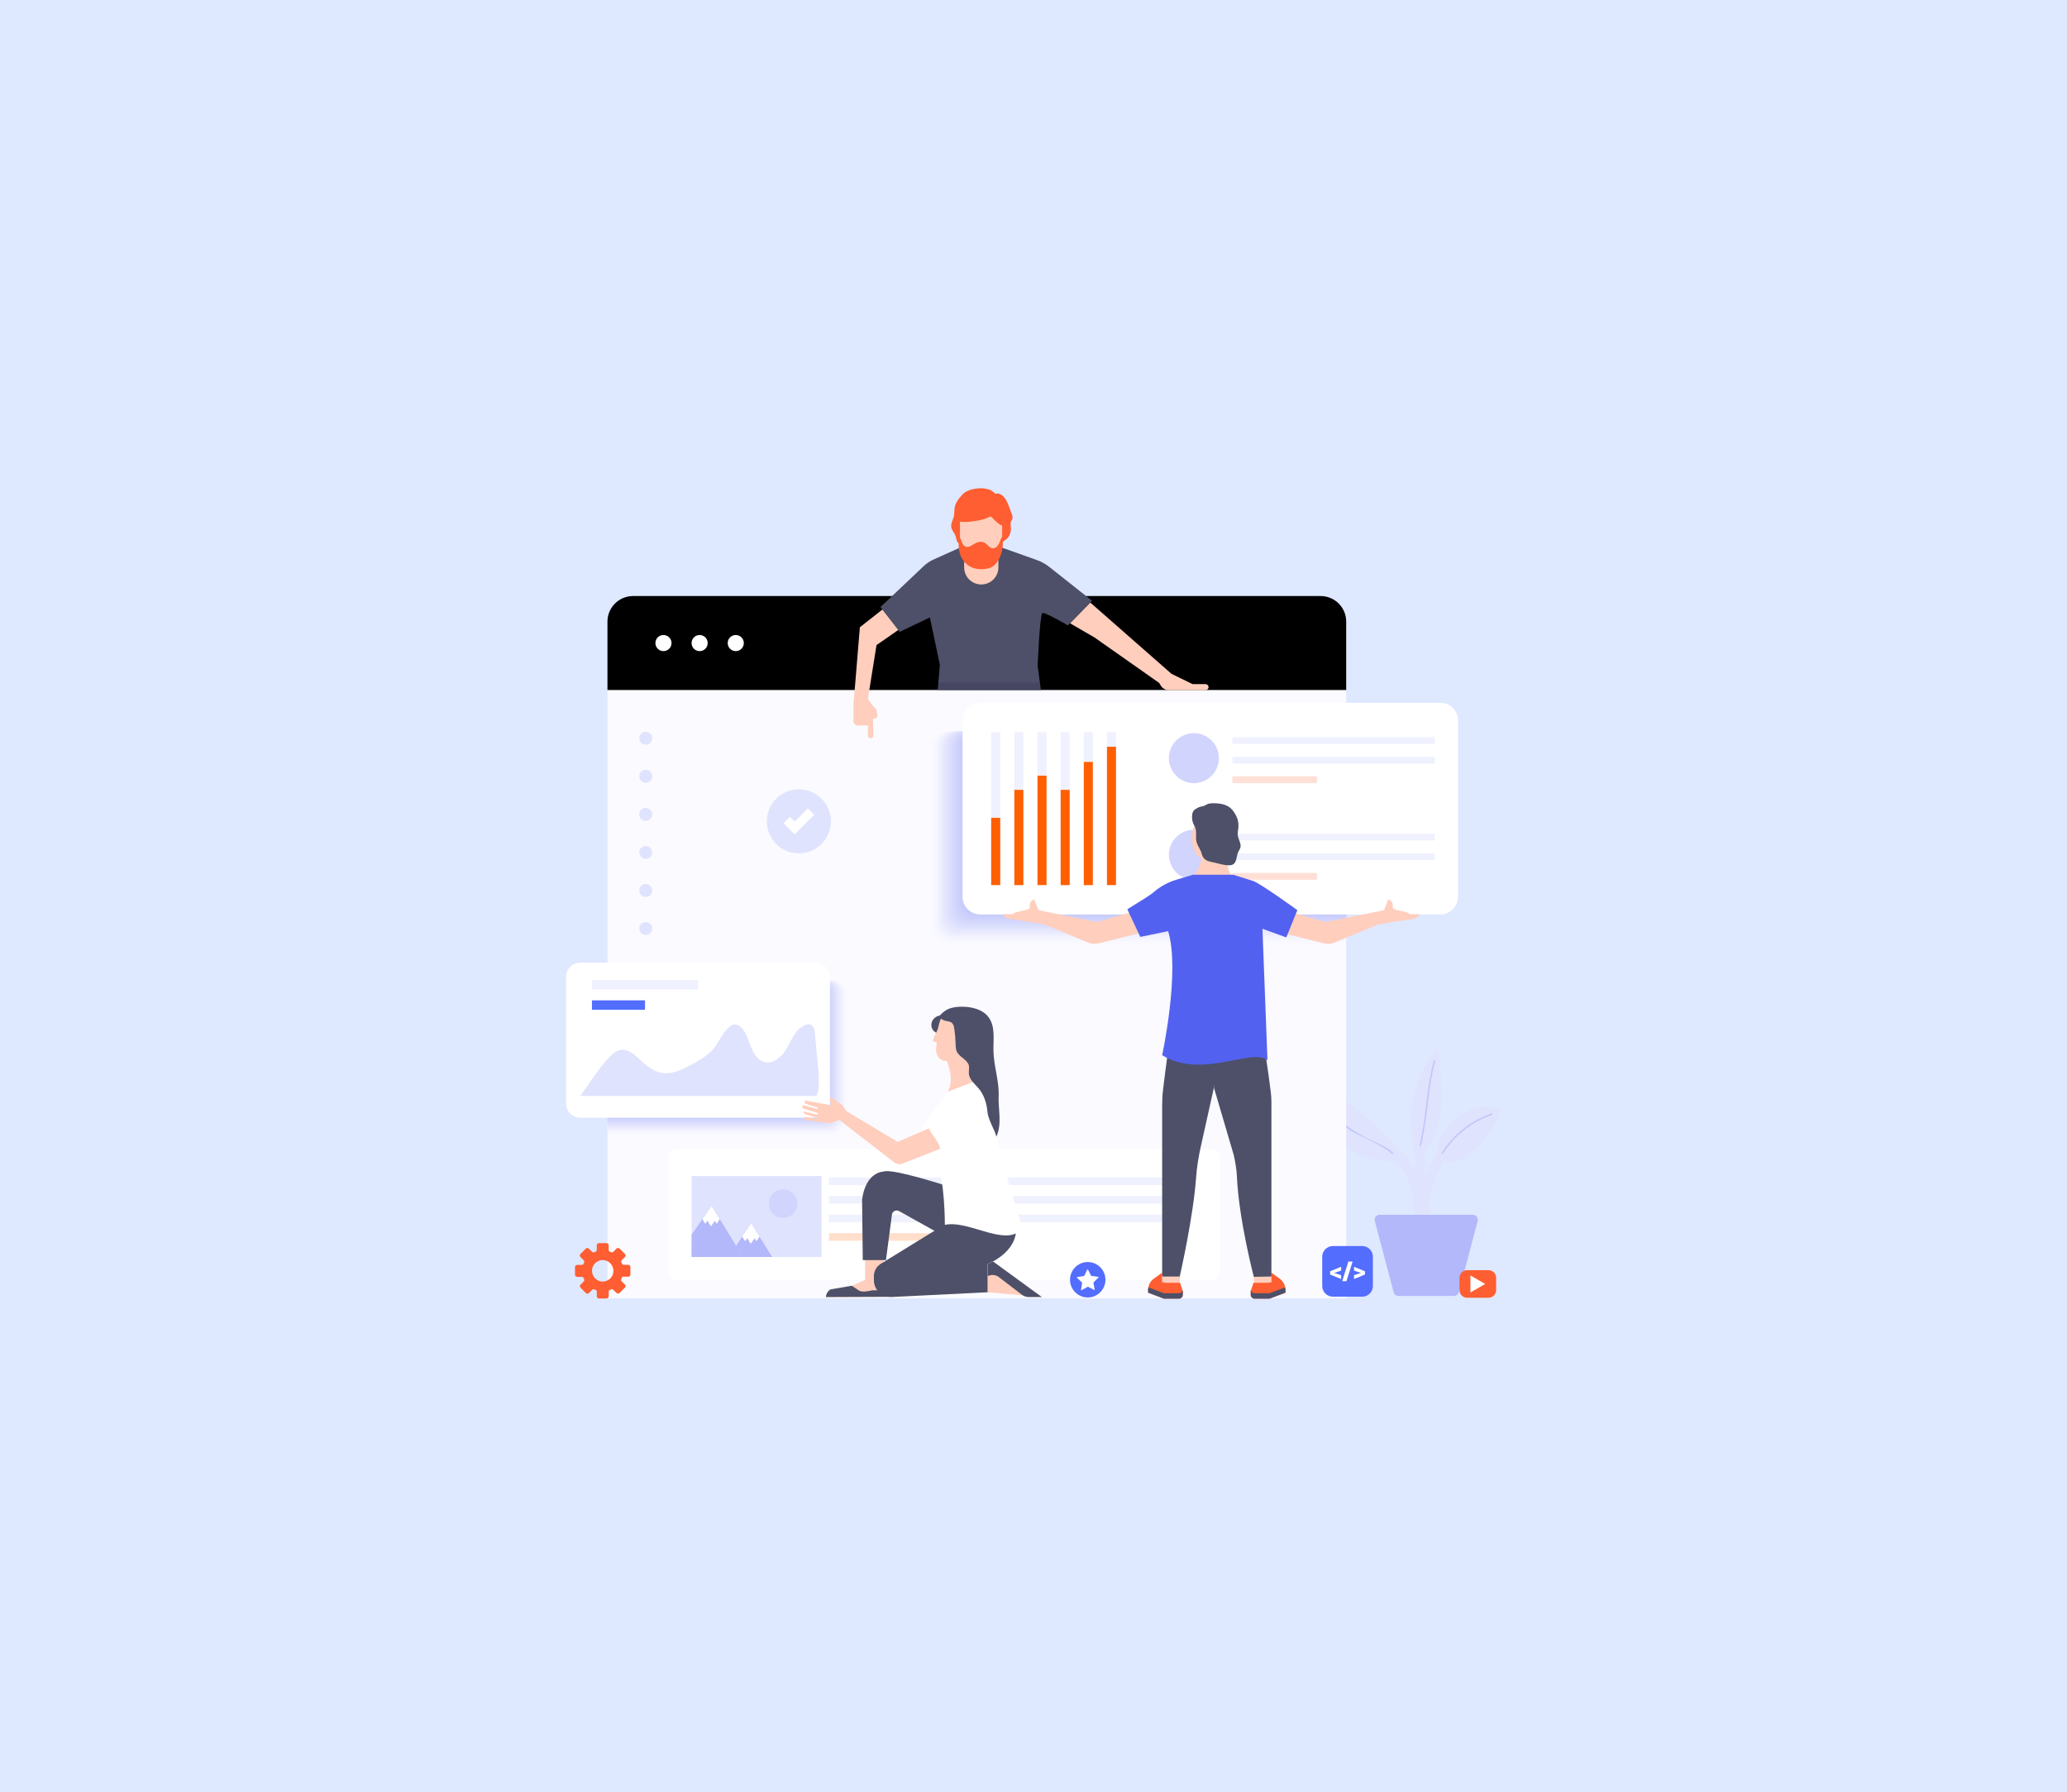 <svg width="398" height="345" viewBox="0 0 398 345" fill="none" xmlns="http://www.w3.org/2000/svg">
<rect width="398" height="345" fill="#DEE8FF"/>
<g clip-path="url(#clip0_29_14093)">
<path d="M277.355 206.107C277.268 204.745 277.165 203.343 276.551 202.131C272.257 207.319 270.65 214.618 272.36 221.137L273.628 222.31C275.716 220.342 276.85 217.531 277.292 214.696C277.733 211.862 277.544 208.973 277.355 206.107Z" fill="#E0E3FD"/>
<path d="M288.904 213.484C288.81 213.382 288.668 213.342 288.534 213.311C285.721 212.681 282.633 213.397 280.388 215.2C278.134 217.003 276.771 219.853 276.771 222.735L277.622 223.766C279.419 224.255 281.302 223.341 282.799 222.223C285.532 220.184 287.667 217.358 288.904 214.177C288.991 213.948 289.07 213.665 288.904 213.484Z" fill="#E0E3FD"/>
<path d="M260.952 213.327C259.038 211.776 256.808 210.256 254.35 210.406C254.09 210.421 253.791 210.484 253.672 210.713C253.405 211.224 254.263 211.61 254.429 212.161C254.523 212.484 254.366 212.815 254.303 213.145C254.185 213.752 254.374 214.366 254.602 214.941C256.855 220.586 263.229 224.27 269.248 223.412L269.997 222.239C267.279 218.995 264.245 216.011 260.952 213.334V213.327Z" fill="#E0E3FD"/>
<path d="M268.012 222.585C272.305 226.664 272.857 232.71 272.116 238.285C271.959 239.497 273.865 239.489 274.031 238.285C274.834 232.207 274.007 225.64 269.367 221.231C268.476 220.389 267.121 221.735 268.012 222.585Z" fill="#E0E3FD"/>
<path d="M272.203 220.649C273.109 226.01 271.951 231.435 272.526 236.82C272.652 238.033 274.567 238.041 274.441 236.82C273.85 231.254 274.984 225.688 274.047 220.137C273.842 218.924 271.999 219.444 272.203 220.641V220.649Z" fill="#E0E3FD"/>
<path d="M277.804 220.271C276.228 222.633 274.636 225.215 273.896 227.986C273.1 230.994 273.329 234.379 273.187 237.466C273.132 238.694 275.046 238.694 275.101 237.466C275.235 234.553 275.022 231.325 275.739 228.498C276.401 225.916 277.985 223.444 279.45 221.239C280.136 220.216 278.481 219.255 277.804 220.279V220.271Z" fill="#E0E3FD"/>
<path d="M279.954 249.488H269.287C268.846 249.488 268.467 249.197 268.349 248.772L264.717 235.072C264.552 234.458 265.017 233.86 265.655 233.86H283.586C284.217 233.86 284.681 234.458 284.524 235.072L280.892 248.772C280.782 249.197 280.395 249.488 279.954 249.488Z" fill="#B2B8FA"/>
<path d="M276.064 204.194C274.646 209.547 274.63 215.122 273.338 220.499C273.299 220.672 273.566 220.743 273.606 220.57C274.898 215.192 274.914 209.61 276.332 204.264C276.379 204.091 276.111 204.02 276.064 204.194Z" fill="#C1C6FB"/>
<path d="M277.821 222.105C280.074 218.578 283.336 215.996 287.291 214.618C287.456 214.563 287.385 214.295 287.22 214.35C283.202 215.751 279.877 218.373 277.584 221.963C277.49 222.113 277.726 222.255 277.821 222.105Z" fill="#C1C6FB"/>
<path d="M254.989 212.114C255.848 214.271 257.36 215.783 259.251 217.106C261.977 219.011 265.483 219.956 267.981 222.089C268.138 222.223 268.367 221.995 268.209 221.861C266.468 220.373 264.262 219.759 262.292 218.633C259.472 217.019 256.557 215.161 255.304 212.027C255.225 211.838 254.918 211.917 254.989 212.114Z" fill="#C1C6FB"/>
<path d="M122.59 114.754H253.594C256.698 114.754 259.211 117.273 259.211 120.367V249.968H116.973V120.367C116.973 117.265 119.494 114.754 122.59 114.754Z" fill="#FAFAFF"/>
<path d="M259.211 132.839V119.675C259.211 116.95 257.005 114.746 254.279 114.746H121.897C119.179 114.746 116.965 116.95 116.965 119.675V132.839H259.211Z" fill="black"/>
<path d="M129.303 123.8C129.303 124.658 128.61 125.351 127.751 125.351C126.893 125.351 126.199 124.658 126.199 123.8C126.199 122.942 126.893 122.249 127.751 122.249C128.61 122.249 129.303 122.942 129.303 123.8Z" fill="white"/>
<path d="M136.266 123.8C136.266 124.658 135.573 125.351 134.714 125.351C133.855 125.351 133.162 124.658 133.162 123.8C133.162 122.942 133.855 122.249 134.714 122.249C135.573 122.249 136.266 122.942 136.266 123.8Z" fill="white"/>
<path d="M143.223 123.8C143.223 124.658 142.53 125.351 141.671 125.351C140.812 125.351 140.119 124.658 140.119 123.8C140.119 122.942 140.812 122.249 141.671 122.249C142.53 122.249 143.223 122.942 143.223 123.8Z" fill="white"/>
<path d="M124.331 143.373C125.018 143.373 125.576 142.816 125.576 142.129C125.576 141.442 125.018 140.885 124.331 140.885C123.643 140.885 123.086 141.442 123.086 142.129C123.086 142.816 123.643 143.373 124.331 143.373Z" fill="#E0E3FD"/>
<path d="M124.331 150.695C125.018 150.695 125.576 150.138 125.576 149.451C125.576 148.764 125.018 148.207 124.331 148.207C123.643 148.207 123.086 148.764 123.086 149.451C123.086 150.138 123.643 150.695 124.331 150.695Z" fill="#E0E3FD"/>
<path d="M124.331 158.025C125.018 158.025 125.576 157.468 125.576 156.781C125.576 156.094 125.018 155.537 124.331 155.537C123.643 155.537 123.086 156.094 123.086 156.781C123.086 157.468 123.643 158.025 124.331 158.025Z" fill="#E0E3FD"/>
<path d="M124.331 165.347C125.018 165.347 125.576 164.79 125.576 164.103C125.576 163.416 125.018 162.859 124.331 162.859C123.643 162.859 123.086 163.416 123.086 164.103C123.086 164.79 123.643 165.347 124.331 165.347Z" fill="#E0E3FD"/>
<path d="M124.331 172.669C125.018 172.669 125.576 172.112 125.576 171.425C125.576 170.738 125.018 170.181 124.331 170.181C123.643 170.181 123.086 170.738 123.086 171.425C123.086 172.112 123.643 172.669 124.331 172.669Z" fill="#E0E3FD"/>
<path d="M124.331 179.991C125.018 179.991 125.576 179.434 125.576 178.747C125.576 178.06 125.018 177.503 124.331 177.503C123.643 177.503 123.086 178.06 123.086 178.747C123.086 179.434 123.643 179.991 124.331 179.991Z" fill="#E0E3FD"/>
<path opacity="0.02" d="M116.973 218.877H160.809C162.337 218.877 163.574 217.641 163.574 216.114V191.439C163.574 189.912 162.337 188.675 160.809 188.675H116.973V218.877Z" fill="#FDFDFF"/>
<path opacity="0.05" d="M116.973 218.743H160.667C162.187 218.743 163.424 217.507 163.424 215.988V191.431C163.424 189.912 162.187 188.675 160.667 188.675H116.973V218.743Z" fill="#FBFCFF"/>
<path opacity="0.07" d="M116.973 218.602H160.525C162.038 218.602 163.275 217.373 163.275 215.854V191.415C163.275 189.896 162.046 188.668 160.525 188.668H116.973V218.594V218.602Z" fill="#F9FAFF"/>
<path opacity="0.1" d="M116.973 218.468H160.383C161.896 218.468 163.117 217.24 163.117 215.736V191.415C163.117 189.904 161.888 188.683 160.383 188.683H116.973V218.476V218.468Z" fill="#F7F8FF"/>
<path opacity="0.12" d="M116.973 218.334H160.233C161.738 218.334 162.959 217.114 162.959 215.61V191.407C162.959 189.904 161.738 188.683 160.233 188.683H116.973V218.342V218.334Z" fill="#F6F6FE"/>
<path opacity="0.15" d="M116.973 218.192H160.092C161.596 218.192 162.81 216.972 162.81 215.476V191.392C162.81 189.888 161.589 188.675 160.092 188.675H116.973V218.192Z" fill="#F4F5FE"/>
<path opacity="0.17" d="M116.973 218.058H159.95C161.447 218.058 162.66 216.846 162.66 215.35V191.384C162.66 189.888 161.447 188.675 159.95 188.675H116.973V218.058Z" fill="#F2F3FE"/>
<path opacity="0.2" d="M116.973 217.917H159.808C161.297 217.917 162.51 216.712 162.51 215.216V191.368C162.51 189.88 161.305 188.668 159.808 188.668H116.973V217.909V217.917Z" fill="#F0F1FE"/>
<path opacity="0.22" d="M116.973 217.783H159.666C161.155 217.783 162.361 216.578 162.361 215.09V191.36C162.361 189.872 161.155 188.668 159.666 188.668H116.973V217.775V217.783Z" fill="#EEEFFE"/>
<path opacity="0.24" d="M116.973 217.649H159.524C161.006 217.649 162.211 216.452 162.211 214.964V191.352C162.211 189.872 161.013 188.668 159.524 188.668H116.973V217.641V217.649Z" fill="#ECEEFE"/>
<path opacity="0.27" d="M116.973 217.507H159.375C160.848 217.507 162.046 216.31 162.046 214.838V191.344C162.046 189.872 160.848 188.675 159.375 188.675H116.973V217.507Z" fill="#EAECFE"/>
<path opacity="0.29" d="M116.973 217.373H159.233C160.706 217.373 161.896 216.185 161.896 214.712V191.344C161.896 189.872 160.706 188.683 159.233 188.683H116.973V217.381V217.373Z" fill="#E8EAFE"/>
<path opacity="0.32" d="M116.973 217.24H159.091C160.556 217.24 161.746 216.051 161.746 214.586V191.337C161.746 189.872 160.556 188.683 159.091 188.683H116.973V217.247V217.24Z" fill="#E7E8FD"/>
<path opacity="0.34" d="M116.973 217.098H158.949C160.415 217.098 161.596 215.917 161.596 214.452V191.321C161.596 189.856 160.415 188.675 158.949 188.675H116.973V217.098Z" fill="#E5E7FD"/>
<path opacity="0.37" d="M116.973 216.964H158.807C160.265 216.964 161.447 215.783 161.447 214.326V191.313C161.447 189.856 160.265 188.675 158.807 188.675H116.973V216.964Z" fill="#E3E5FD"/>
<path opacity="0.39" d="M116.973 216.822H158.658C160.107 216.822 161.289 215.649 161.289 214.193V191.297C161.289 189.849 160.115 188.668 158.658 188.668H116.973V216.814V216.822Z" fill="#E1E3FD"/>
<path opacity="0.41" d="M116.973 216.688H158.516C159.966 216.688 161.14 215.515 161.14 214.067V191.289C161.14 189.841 159.966 188.668 158.516 188.668H116.973V216.681V216.688Z" fill="#DFE2FD"/>
<path opacity="0.44" d="M116.973 216.555H158.374C159.816 216.555 160.982 215.389 160.982 213.949V191.289C160.982 189.849 159.816 188.683 158.374 188.683H116.973V216.562V216.555Z" fill="#DDE0FD"/>
<path opacity="0.46" d="M116.973 216.413H158.232C159.666 216.413 160.832 215.248 160.832 213.815V191.274C160.832 189.841 159.666 188.675 158.232 188.675H116.973V216.413Z" fill="#DBDEFD"/>
<path opacity="0.49" d="M116.973 216.279H158.091C159.524 216.279 160.683 215.122 160.683 213.689V191.266C160.683 189.833 159.524 188.675 158.091 188.675H116.973V216.279Z" fill="#D9DCFD"/>
<path opacity="0.51" d="M116.973 216.137H157.949C159.375 216.137 160.533 214.98 160.533 213.555V191.25C160.533 189.825 159.375 188.668 157.949 188.668H116.973V216.137Z" fill="#D8DBFC"/>
<path opacity="0.54" d="M116.973 216.003H157.807C159.225 216.003 160.383 214.854 160.383 213.429V191.242C160.383 189.825 159.233 188.668 157.807 188.668H116.973V215.996V216.003Z" fill="#D6D9FC"/>
<path opacity="0.56" d="M116.973 215.87H157.657C159.075 215.87 160.226 214.72 160.226 213.303V191.242C160.226 189.825 159.075 188.675 157.657 188.675H116.973V215.87Z" fill="#D4D7FC"/>
<path opacity="0.59" d="M116.973 215.728H157.515C158.926 215.728 160.076 214.586 160.076 213.169V191.226C160.076 189.817 158.934 188.668 157.515 188.668H116.973V215.72V215.728Z" fill="#D2D5FC"/>
<path opacity="0.61" d="M116.973 215.594H157.374C158.784 215.594 159.918 214.452 159.918 213.051V191.226C159.918 189.817 158.776 188.683 157.374 188.683H116.973V215.602V215.594Z" fill="#D0D4FC"/>
<path opacity="0.63" d="M116.973 215.46H157.232C158.634 215.46 159.769 214.326 159.769 212.925V191.219C159.769 189.817 158.634 188.683 157.232 188.683H116.973V215.468V215.46Z" fill="#CED2FC"/>
<path opacity="0.66" d="M116.973 215.318H157.09C158.484 215.318 159.619 214.185 159.619 212.791V191.203C159.619 189.809 158.484 188.675 157.09 188.675H116.973V215.318Z" fill="#CCD0FC"/>
<path opacity="0.68" d="M116.973 215.185H156.948C158.343 215.185 159.469 214.059 159.469 212.665V191.195C159.469 189.801 158.343 188.675 156.948 188.675H116.973V215.185Z" fill="#CACFFC"/>
<path opacity="0.71" d="M116.973 215.043H156.806C158.193 215.043 159.32 213.917 159.32 212.531V191.179C159.32 189.793 158.193 188.668 156.806 188.668H116.973V215.035V215.043Z" fill="#C9CDFB"/>
<path opacity="0.73" d="M116.973 214.909H156.657C158.035 214.909 159.162 213.791 159.162 212.405V191.171C159.162 189.793 158.043 188.668 156.657 188.668H116.973V214.901V214.909Z" fill="#C7CBFB"/>
<path opacity="0.76" d="M116.973 214.775H156.515C157.894 214.775 159.012 213.657 159.012 212.279V191.163C159.012 189.786 157.894 188.668 156.515 188.668H116.973V214.767V214.775Z" fill="#C5C9FB"/>
<path opacity="0.78" d="M116.973 214.633H156.373C157.744 214.633 158.855 213.523 158.855 212.153V191.155C158.855 189.786 157.744 188.675 156.373 188.675H116.973V214.633Z" fill="#C3C8FB"/>
<path opacity="0.8" d="M116.973 214.5H156.231C157.602 214.5 158.705 213.389 158.705 212.027V191.148C158.705 189.778 157.594 188.675 156.231 188.675H116.973V214.5Z" fill="#C1C6FB"/>
<path opacity="0.83" d="M116.973 214.366H156.089C157.452 214.366 158.555 213.264 158.555 211.901V191.148C158.555 189.786 157.452 188.683 156.089 188.683H116.973V214.374V214.366Z" fill="#BFC4FB"/>
<path opacity="0.85" d="M116.973 214.224H155.948C157.303 214.224 158.406 213.122 158.406 211.768V191.132C158.406 189.778 157.303 188.675 155.948 188.675H116.973V214.224Z" fill="#BDC2FB"/>
<path opacity="0.88" d="M116.973 214.09H155.806C157.161 214.09 158.256 212.996 158.256 211.642V191.124C158.256 189.77 157.161 188.675 155.806 188.675H116.973V214.09Z" fill="#BBC1FB"/>
<path opacity="0.9" d="M116.973 213.949H155.656C157.003 213.949 158.098 212.854 158.098 211.508V191.108C158.098 189.762 157.003 188.668 155.656 188.668H116.973V213.941V213.949Z" fill="#BABFFA"/>
<path opacity="0.93" d="M116.973 213.815H155.514C156.854 213.815 157.949 212.728 157.949 211.382V191.1C157.949 189.762 156.861 188.668 155.514 188.668H116.973V213.807V213.815Z" fill="#B8BDFA"/>
<path opacity="0.95" d="M116.973 213.681H155.372C156.712 213.681 157.791 212.594 157.791 211.264V191.1C157.791 189.762 156.704 188.683 155.372 188.683H116.973V213.689V213.681Z" fill="#B6BBFA"/>
<path opacity="0.98" d="M116.973 213.539H155.231C156.562 213.539 157.641 212.46 157.641 211.13V191.085C157.641 189.754 156.562 188.675 155.231 188.675H116.973V213.539Z" fill="#B4BAFA"/>
<path d="M116.973 213.405H155.089C156.412 213.405 157.492 212.327 157.492 211.004V191.077C157.492 189.754 156.412 188.675 155.089 188.675H116.973V213.405Z" fill="#B2B8FA"/>
<path d="M157.082 185.329H111.726C110.22 185.329 109 186.549 109 188.053V212.453C109 213.957 110.22 215.177 111.726 215.177H157.082C158.588 215.177 159.808 213.957 159.808 212.453V188.053C159.808 186.549 158.588 185.329 157.082 185.329Z" fill="white"/>
<path d="M134.407 188.675H113.979V190.494H134.407V188.675Z" fill="#F0F1FE"/>
<path d="M124.197 192.581H113.979V194.399H124.197V192.581Z" fill="#536DFE"/>
<path d="M111.727 210.988C113.397 208.721 115.193 205.815 117.108 203.753C117.785 203.028 118.541 202.273 119.526 202.123C120.913 201.918 122.134 202.965 123.15 203.926C124.372 205.068 125.711 206.225 127.357 206.532C129.382 206.91 131.391 205.918 133.203 204.934C134.779 204.068 136.378 203.146 137.497 201.745C138.576 200.391 139.183 198.627 140.57 197.604C140.814 197.423 141.09 197.265 141.397 197.234C141.925 197.171 142.421 197.486 142.791 197.864C143.753 198.856 144.099 200.265 144.596 201.556C145.092 202.839 145.935 204.178 147.282 204.485C149.039 204.879 150.623 203.335 151.513 201.777C152.403 200.218 153.104 198.391 154.656 197.494C155.137 197.218 155.759 197.053 156.232 197.344C156.76 197.659 156.862 198.36 156.925 198.974C157.154 201.509 157.39 204.036 157.619 206.571C157.713 207.626 157.784 210.146 157.178 211.004H111.727V210.988Z" fill="#E0E3FD"/>
<path d="M233.284 221.137H130.289C129.414 221.137 128.705 221.845 128.705 222.719V244.89C128.705 245.764 129.414 246.473 130.289 246.473H233.284C234.159 246.473 234.868 245.764 234.868 244.89V222.719C234.868 221.845 234.159 221.137 233.284 221.137Z" fill="white"/>
<path d="M158.178 226.404H133.164V241.993H158.178V226.404Z" fill="#E0E3FD"/>
<path d="M137.032 232.136L133.18 237.686L133.164 241.985H143.067L137.032 232.136Z" fill="#B2B8FA"/>
<path d="M137.639 235.025L137.986 235.6L138.592 234.718L137.032 232.136L135.252 234.694L135.803 235.6L136.221 234.994L136.891 236.104L137.639 235.025Z" fill="white"/>
<path d="M141.721 239.844L144.652 235.49L148.677 241.985H143.06L141.721 239.844Z" fill="#B2B8FA"/>
<path d="M150.789 234.458C152.307 234.458 153.538 233.228 153.538 231.71C153.538 230.193 152.307 228.963 150.789 228.963C149.27 228.963 148.039 230.193 148.039 231.71C148.039 233.228 149.27 234.458 150.789 234.458Z" fill="#D1D4FC"/>
<path d="M145.297 238.379L145.644 238.954L146.251 238.072L144.651 235.49L142.91 238.048L143.462 238.954L143.879 238.348L144.549 239.45L145.297 238.379Z" fill="white"/>
<path d="M229.307 226.672H159.605V228.136H229.307V226.672Z" fill="#F0F1FE"/>
<path d="M229.307 230.246H159.605V231.71H229.307V230.246Z" fill="#F0F1FE"/>
<path d="M229.307 233.82H159.605V235.285H229.307V233.82Z" fill="#F0F1FE"/>
<path d="M186.109 237.395H159.605V238.859H186.109V237.395Z" fill="#FFDFCC"/>
<path d="M119.824 245.788H120.967C121.195 245.788 121.384 245.599 121.384 245.371V243.914C121.384 243.686 121.195 243.497 120.967 243.497H120.076C119.927 243.497 119.801 243.402 119.746 243.261C119.714 243.174 119.683 243.095 119.643 243.016C119.58 242.883 119.604 242.725 119.706 242.623L120.336 241.993C120.502 241.828 120.502 241.568 120.336 241.402L119.304 240.371C119.139 240.206 118.879 240.206 118.713 240.371L118.075 241.009C117.973 241.111 117.823 241.135 117.697 241.08C117.603 241.04 117.508 241.001 117.421 240.969C117.287 240.914 117.201 240.788 117.201 240.647V239.741C117.201 239.513 117.012 239.324 116.783 239.324H115.326C115.097 239.324 114.908 239.513 114.908 239.741V240.639C114.908 240.788 114.814 240.914 114.672 240.962C114.585 240.993 114.498 241.032 114.412 241.072C114.278 241.135 114.12 241.111 114.018 241.009L113.38 240.379C113.214 240.214 112.954 240.214 112.789 240.379L111.765 241.41C111.599 241.576 111.599 241.835 111.765 242.001L112.403 242.639C112.505 242.741 112.529 242.89 112.474 243.016C112.434 243.111 112.395 243.205 112.363 243.292C112.308 243.426 112.182 243.512 112.04 243.512H111.134C110.906 243.512 110.717 243.701 110.717 243.938V245.394C110.717 245.622 110.906 245.811 111.142 245.811H112.04C112.19 245.811 112.316 245.906 112.371 246.04C112.403 246.126 112.434 246.205 112.474 246.284C112.537 246.418 112.513 246.575 112.411 246.677L111.78 247.307C111.615 247.473 111.615 247.733 111.78 247.898L112.812 248.929C112.978 249.095 113.238 249.095 113.403 248.929L114.042 248.292C114.144 248.189 114.294 248.166 114.42 248.221C114.514 248.26 114.609 248.299 114.695 248.331C114.829 248.386 114.916 248.512 114.916 248.654V249.559C114.916 249.787 115.105 249.976 115.334 249.976H116.791C117.02 249.976 117.209 249.787 117.209 249.551V248.654C117.209 248.504 117.303 248.378 117.437 248.323C117.524 248.292 117.603 248.26 117.681 248.221C117.815 248.158 117.973 248.181 118.075 248.284L118.706 248.913C118.871 249.079 119.131 249.079 119.296 248.913L120.329 247.882C120.494 247.717 120.494 247.457 120.329 247.292L119.69 246.654C119.588 246.552 119.564 246.402 119.619 246.276C119.714 246.056 119.809 245.796 119.816 245.78L119.824 245.788ZM114.026 244.276C114.27 242.985 115.601 242.261 116.799 242.725C117.713 243.079 118.264 244.064 118.083 245.024C117.839 246.315 116.507 247.04 115.31 246.575C114.396 246.221 113.845 245.237 114.026 244.276Z" fill="#FE5E31"/>
<path d="M262.291 239.883H256.65C255.514 239.883 254.594 240.803 254.594 241.938V247.575C254.594 248.71 255.514 249.63 256.65 249.63H262.291C263.427 249.63 264.347 248.71 264.347 247.575V241.938C264.347 240.803 263.427 239.883 262.291 239.883Z" fill="#536DFE"/>
<path d="M256.911 245.048V245.063L258.235 245.496V246.229L256.115 245.37V244.733L258.235 243.875V244.607L256.911 245.056V245.048Z" fill="white"/>
<path d="M259.259 246.646H258.439L259.629 242.867H260.448L259.259 246.646Z" fill="white"/>
<path d="M262.025 245.056V245.04L260.717 244.607V243.875L262.82 244.733V245.37L260.717 246.229V245.496L262.025 245.048V245.056Z" fill="white"/>
<path d="M159.908 159.115C160.455 155.754 158.173 152.587 154.81 152.04C151.447 151.493 148.278 153.774 147.731 157.135C147.184 160.495 149.466 163.663 152.829 164.209C156.192 164.756 159.361 162.475 159.908 159.115Z" fill="#E0E3FD"/>
<path d="M153.01 160.623L150.867 158.482L152.088 157.261L153.01 158.183L155.555 155.632L156.784 156.852L153.01 160.623Z" fill="white"/>
<g style="mix-blend-mode:multiply">
<path opacity="0.02" d="M259.211 140.775H181.703C179.93 140.775 178.488 142.216 178.488 143.987V179.117C178.488 180.889 179.93 182.33 181.703 182.33H259.211V140.775Z" fill="#FDFDFF"/>
<path opacity="0.05" d="M259.211 140.775H181.916C180.143 140.775 178.709 142.208 178.709 143.979V178.921C178.709 180.692 180.143 182.125 181.916 182.125H259.211V140.775Z" fill="#FBFCFF"/>
<path opacity="0.07" d="M259.211 140.775H182.136C180.371 140.775 178.945 142.208 178.945 143.963V178.716C178.945 180.479 180.379 181.904 182.136 181.904H259.211V140.775Z" fill="#F9FAFF"/>
<path opacity="0.1" d="M259.211 140.775H182.357C180.6 140.775 179.174 142.2 179.174 143.956V178.519C179.174 180.275 180.6 181.7 182.357 181.7H259.211V140.775Z" fill="#F7F8FF"/>
<path opacity="0.12" d="M259.212 140.775H182.577C180.82 140.775 179.402 142.192 179.402 143.948V178.314C179.402 180.07 180.82 181.487 182.577 181.487H259.212V140.775Z" fill="#F6F6FE"/>
<path opacity="0.15" d="M259.212 140.775H182.798C181.049 140.775 179.631 142.192 179.631 143.94V178.117C179.631 179.865 181.049 181.283 182.798 181.283H259.212V140.775Z" fill="#F4F5FE"/>
<path opacity="0.17" d="M259.212 140.775H183.019C181.277 140.775 179.859 142.184 179.859 143.932V177.921C179.859 179.661 181.27 181.078 183.019 181.078H259.212V140.775Z" fill="#F2F3FE"/>
<path opacity="0.2" d="M259.212 140.775H183.239C181.498 140.775 180.088 142.184 180.088 143.924V177.724C180.088 179.464 181.498 180.873 183.239 180.873H259.212V140.775Z" fill="#F0F1FE"/>
<path opacity="0.22" d="M259.212 140.775H183.46C181.727 140.775 180.316 142.176 180.316 143.916V177.519C180.316 179.251 181.719 180.661 183.46 180.661H259.22V140.775H259.212Z" fill="#EEEFFE"/>
<path opacity="0.24" d="M259.212 140.775H183.673C181.947 140.775 180.545 142.176 180.545 143.9V177.314C180.545 179.039 181.947 180.44 183.673 180.44H259.212V140.775Z" fill="#ECEEFE"/>
<path opacity="0.27" d="M259.212 140.775H183.893C182.168 140.775 180.773 142.168 180.773 143.893V177.118C180.773 178.842 182.168 180.235 183.893 180.235H259.212V140.775Z" fill="#EAECFE"/>
<path opacity="0.29" d="M259.212 140.775H184.114C182.396 140.775 181.002 142.168 181.002 143.885V176.921C181.002 178.637 182.396 180.031 184.114 180.031H259.212V140.775Z" fill="#E8EAFE"/>
<path opacity="0.32" d="M259.212 140.775H184.335C182.617 140.775 181.23 142.16 181.23 143.877V176.716C181.23 178.432 182.617 179.818 184.335 179.818H259.212V140.775Z" fill="#E7E8FD"/>
<path opacity="0.34" d="M259.212 140.775H184.555C182.846 140.775 181.459 142.16 181.459 143.869V176.519C181.459 178.228 182.846 179.613 184.555 179.613H259.212V140.775Z" fill="#E5E7FD"/>
<path opacity="0.37" d="M259.212 140.775H184.776C183.074 140.775 181.688 142.153 181.688 143.861V176.322C181.688 178.023 183.066 179.409 184.776 179.409H259.212V140.775Z" fill="#E3E5FD"/>
<path opacity="0.39" d="M259.212 140.775H184.996C183.295 140.775 181.924 142.153 181.924 143.845V176.118C181.924 177.818 183.303 179.188 184.996 179.188H259.22V140.775H259.212Z" fill="#E1E3FD"/>
<path opacity="0.41" d="M259.212 140.775H185.209C183.515 140.775 182.145 142.145 182.145 143.837V175.913C182.145 177.606 183.515 178.976 185.209 178.976H259.212V140.775Z" fill="#DFE2FD"/>
<path opacity="0.44" d="M259.212 140.775H185.43C183.744 140.775 182.373 142.145 182.373 143.83V175.716C182.373 177.401 183.744 178.771 185.43 178.771H259.212V140.775Z" fill="#DDE0FD"/>
<path opacity="0.46" d="M259.212 140.775H185.651C183.965 140.775 182.602 142.137 182.602 143.822V175.519C182.602 177.204 183.965 178.566 185.651 178.566H259.212V140.775Z" fill="#DBDEFD"/>
<path opacity="0.49" d="M259.212 140.775H185.871C184.193 140.775 182.83 142.137 182.83 143.814V175.322C182.83 176.999 184.193 178.362 185.871 178.362H259.212V140.775Z" fill="#D9DCFD"/>
<path opacity="0.51" d="M259.212 140.775H186.092C184.422 140.775 183.059 142.129 183.059 143.806V175.118C183.059 176.787 184.414 178.149 186.092 178.149H259.212V140.775Z" fill="#D8DBFC"/>
<path opacity="0.54" d="M259.212 140.775H186.312C184.642 140.775 183.287 142.129 183.287 143.798V174.921C183.287 176.59 184.642 177.944 186.312 177.944H259.212V140.775Z" fill="#D6D9FC"/>
<path opacity="0.56" d="M259.212 140.775H186.533C184.871 140.775 183.523 142.121 183.523 143.782V174.716C183.523 176.377 184.871 177.724 186.533 177.724H259.212V140.775Z" fill="#D4D7FC"/>
<path opacity="0.59" d="M259.212 140.775H186.746C185.083 140.775 183.744 142.121 183.744 143.774V174.512C183.744 176.173 185.091 177.511 186.746 177.511H259.212V140.775Z" fill="#D2D5FC"/>
<path opacity="0.61" d="M259.21 140.775H186.965C185.31 140.775 183.971 142.113 183.971 143.767V174.315C183.971 175.968 185.31 177.307 186.965 177.307H259.21V140.775Z" fill="#D0D4FC"/>
<path opacity="0.63" d="M259.21 140.775H187.185C185.539 140.775 184.199 142.113 184.199 143.759V174.118C184.199 175.763 185.539 177.102 187.185 177.102H259.21V140.775Z" fill="#CED2FC"/>
<path opacity="0.66" d="M259.21 140.775H187.406C185.759 140.775 184.428 142.105 184.428 143.751V173.921C184.428 175.567 185.759 176.897 187.406 176.897H259.21V140.775Z" fill="#CCD0FC"/>
<path opacity="0.68" d="M259.21 140.775H187.626C185.988 140.775 184.656 142.105 184.656 143.743V173.716C184.656 175.354 185.988 176.685 187.626 176.685H259.21V140.775Z" fill="#CACFFC"/>
<path opacity="0.71" d="M259.21 140.775H187.847C186.216 140.775 184.893 142.097 184.893 143.727V173.512C184.893 175.141 186.216 176.464 187.847 176.464H259.21V140.775Z" fill="#C9CDFB"/>
<path opacity="0.73" d="M259.21 140.775H188.068C186.437 140.775 185.121 142.097 185.121 143.719V173.315C185.121 174.945 186.445 176.259 188.068 176.259H259.21V140.775Z" fill="#C7CBFB"/>
<path opacity="0.76" d="M259.211 140.775H188.288C186.665 140.775 185.35 142.09 185.35 143.711V173.118C185.35 174.74 186.665 176.055 188.288 176.055H259.218V140.775H259.211Z" fill="#C5C9FB"/>
<path opacity="0.78" d="M259.211 140.775H188.501C186.886 140.775 185.57 142.09 185.57 143.704V172.913C185.57 174.527 186.886 175.842 188.501 175.842H259.211V140.775Z" fill="#C3C8FB"/>
<path opacity="0.8" d="M259.211 140.775H188.722C187.107 140.775 185.799 142.082 185.799 143.696V172.716C185.799 174.33 187.107 175.637 188.722 175.637H259.211V140.775Z" fill="#C1C6FB"/>
<path opacity="0.83" d="M259.211 140.775H188.942C187.335 140.775 186.027 142.082 186.027 143.688V172.52C186.027 174.126 187.327 175.433 188.942 175.433H259.211V140.775Z" fill="#BFC4FB"/>
<path opacity="0.85" d="M259.211 140.775H189.163C187.556 140.775 186.256 142.074 186.256 143.68V172.323C186.256 173.929 187.556 175.228 189.163 175.228H259.211V140.775Z" fill="#BDC2FB"/>
<path opacity="0.88" d="M259.211 140.775H189.384C187.784 140.775 186.492 142.066 186.492 143.664V172.11C186.492 173.708 187.784 175 189.384 175H259.211V140.775Z" fill="#BBC1FB"/>
<path opacity="0.9" d="M259.211 140.775H189.604C188.013 140.775 186.721 142.066 186.721 143.656V171.913C186.721 173.504 188.013 174.795 189.604 174.795H259.211V140.775Z" fill="#BABFFA"/>
<path opacity="0.93" d="M259.211 140.775H189.825C188.233 140.775 186.949 142.058 186.949 143.649V171.717C186.949 173.307 188.233 174.59 189.825 174.59H259.211V140.775Z" fill="#B8BDFA"/>
<path opacity="0.95" d="M259.211 140.775H190.038C188.454 140.775 187.17 142.058 187.17 143.641V171.52C187.17 173.102 188.454 174.386 190.038 174.386H259.211V140.775Z" fill="#B6BBFA"/>
<path opacity="0.98" d="M259.211 140.775H190.258C188.683 140.775 187.398 142.05 187.398 143.633V171.315C187.398 172.89 188.675 174.173 190.258 174.173H259.211V140.775Z" fill="#B4BAFA"/>
<path d="M259.211 140.775H190.479C188.903 140.775 187.627 142.05 187.627 143.625V171.118C187.627 172.693 188.903 173.968 190.479 173.968H259.211V140.775Z" fill="#B2B8FA"/>
</g>
<path d="M277.347 135.303H188.737C186.862 135.303 185.342 136.822 185.342 138.696V172.653C185.342 174.528 186.862 176.047 188.737 176.047H277.347C279.222 176.047 280.743 174.528 280.743 172.653V138.696C280.743 136.822 279.222 135.303 277.347 135.303Z" fill="white"/>
<path d="M192.591 140.964H190.85V170.394H192.591V140.964Z" fill="#F0F1FE"/>
<path d="M197.05 140.964H195.309V170.394H197.05V140.964Z" fill="#F0F1FE"/>
<path d="M201.509 140.964H199.768V170.394H201.509V140.964Z" fill="#F0F1FE"/>
<path d="M205.968 140.964H204.227V170.394H205.968V140.964Z" fill="#F0F1FE"/>
<path d="M210.427 140.964H208.686V170.394H210.427V140.964Z" fill="#F0F1FE"/>
<path d="M214.886 140.964H213.145V170.394H214.886V140.964Z" fill="#F0F1FE"/>
<path d="M192.591 157.442H190.85V170.394H192.591V157.442Z" fill="#FF5F00"/>
<path d="M197.05 152.057H195.309V170.394H197.05V152.057Z" fill="#FF5F00"/>
<path d="M201.509 149.325H199.768V170.394H201.509V149.325Z" fill="#FF5F00"/>
<path d="M205.968 152.057H204.227V170.394H205.968V152.057Z" fill="#FF5F00"/>
<path d="M210.427 146.68H208.686V170.394H210.427V146.68Z" fill="#FF5F00"/>
<path d="M214.886 143.759H213.145V170.394H214.886V143.759Z" fill="#FF5F00"/>
<path d="M234.7 145.955C234.7 148.617 232.541 150.766 229.886 150.766C227.231 150.766 225.072 148.609 225.072 145.955C225.072 143.302 227.231 141.145 229.886 141.145C232.541 141.145 234.7 143.302 234.7 145.955Z" fill="#D1D4FC"/>
<path d="M276.252 141.909H237.301V143.208H276.252V141.909Z" fill="#F0F1FE"/>
<path d="M276.252 145.68H237.301V146.979H276.252V145.68Z" fill="#F0F1FE"/>
<path d="M253.617 149.451H237.301V150.75H253.617V149.451Z" fill="#FFDFD6"/>
<path d="M234.7 164.56C234.7 167.221 232.541 169.37 229.886 169.37C227.231 169.37 225.072 167.213 225.072 164.56C225.072 161.907 227.231 159.749 229.886 159.749C232.541 159.749 234.7 161.907 234.7 164.56Z" fill="#D1D4FC"/>
<path d="M276.252 160.513H237.301V161.812H276.252V160.513Z" fill="#F0F1FE"/>
<path d="M276.252 164.284H237.301V165.583H276.252V164.284Z" fill="#F0F1FE"/>
<path d="M253.617 168.063H237.301V169.362H253.617V168.063Z" fill="#FFDFD6"/>
<path d="M229.691 168.725C229.691 168.725 231.299 167.252 231.299 165.016H236.183C236.183 165.016 236.278 168.095 237.444 168.725H229.684H229.691Z" fill="#FFCEBD"/>
<path d="M221.891 174.425L211.806 177.346C211.428 177.456 211.026 177.472 210.64 177.393L199.973 175.228L199.146 173.165L199.02 173.205C198.57 173.354 198.271 173.779 198.271 174.252V174.858L197.601 175.165L195.474 175.661L194.939 176.015H192.953L193.67 176.669C193.78 176.763 193.906 176.826 194.056 176.85L198.83 177.566L201.021 177.96L209.64 181.495C210.207 181.731 210.837 181.771 211.436 181.629L222.427 178.897L221.914 174.425H221.891Z" fill="#FFCEBD"/>
<path d="M244.565 174.425L254.649 177.346C255.028 177.456 255.429 177.472 255.815 177.393L266.483 175.228L267.31 173.165L267.436 173.205C267.885 173.354 268.185 173.779 268.185 174.252V174.858L268.854 175.165L270.982 175.661L271.517 176.015H273.503L272.786 176.669C272.675 176.763 272.549 176.826 272.408 176.85L267.633 177.566L265.443 177.96L256.824 181.495C256.257 181.731 255.626 181.771 255.028 181.629L244.037 178.897L244.549 174.425H244.565Z" fill="#FFCEBD"/>
<path d="M233.85 158.057C233.685 157.466 233.315 156.907 232.755 156.663L233.504 156.049C233.173 156.065 232.85 156.088 232.535 156.191C232.22 156.285 231.936 156.45 231.637 156.592C231.195 156.813 230.959 156.844 230.738 157.309C230.502 157.797 230.274 158.293 230.037 158.781C229.935 158.993 229.832 159.214 229.762 159.442C229.659 159.781 229.635 160.135 229.612 160.481L229.549 161.355C229.533 161.615 229.509 161.875 229.541 162.135C229.572 162.466 229.683 162.78 229.785 163.087C229.974 163.646 230.163 164.442 230.66 164.804C231.188 165.19 231.755 165.52 232.424 165.52C232.574 165.52 232.724 165.505 232.842 165.426C232.96 165.347 233.031 165.205 233.094 165.079C233.85 163.473 233.921 161.631 233.977 159.859C233.992 159.245 234.016 158.631 233.85 158.041V158.057Z" fill="#FFCEBD"/>
<path d="M241.421 247.843H244.809V245.008H241.421V247.843Z" fill="#FFCEBD"/>
<path d="M244.115 246.961H241.358L240.838 248.512V249.26C240.838 249.669 241.169 250.008 241.586 250.008H244.462L247.511 248.858V248.331C247.511 247.473 247.101 246.662 246.4 246.158L244.809 245.008V246.843L244.115 246.961Z" fill="#FE5E31"/>
<path d="M241.586 248.969H244.462L247.448 247.843C247.48 248 247.503 248.166 247.503 248.331V248.858L244.454 250.008H241.579C241.169 250.008 240.83 249.677 240.83 249.26V248.512L240.869 248.402C240.948 248.725 241.232 248.969 241.579 248.969H241.586Z" fill="#4D5068"/>
<path d="M227.161 245.008H223.773V247.843H227.161V245.008Z" fill="#FFCEBD"/>
<path d="M225.239 200.013C225.239 200.013 224.514 204.942 223.955 209.705C223.829 210.736 223.773 211.775 223.773 212.815V245.756H227.161C227.161 245.756 229.777 234.285 230.313 226.632C230.454 224.601 230.801 222.593 231.242 220.609L234.803 204.587V200.666L225.239 200.013Z" fill="#4D5068"/>
<path d="M243.367 201.265C243.367 201.265 244.132 205.516 244.699 210.327C244.77 210.933 244.809 211.547 244.809 212.153V245.748L241.422 245.811C241.422 245.811 238.522 234.789 238.16 226.388C238.105 225.05 237.853 223.735 237.577 222.428L233.771 209.492V200.674L243.367 201.28V201.265Z" fill="#4D5068"/>
<path d="M224.46 246.961H227.218L227.738 248.512V249.26C227.738 249.669 227.407 250.008 226.989 250.008H224.113L221.064 248.858V248.331C221.064 247.473 221.474 246.662 222.175 246.158L223.767 245.008V246.843L224.46 246.961Z" fill="#FE5E31"/>
<path d="M226.989 248.969H224.113L221.127 247.843C221.096 248 221.072 248.166 221.072 248.331V248.858L224.121 250.008H226.997C227.407 250.008 227.745 249.677 227.745 249.26V248.512L227.706 248.402C227.627 248.725 227.344 248.969 226.997 248.969H226.989Z" fill="#4D5068"/>
<path d="M237.45 168.402L241.247 169.583C242.634 170.016 249.804 175.212 249.804 175.212L247.676 180.464L243.083 178.802L244.052 204.115C241.106 201.627 231.415 207.855 223.773 203.139C223.773 203.139 227.279 186.951 224.923 179.259L219.566 180.369L217.068 175.047L220.535 172.882C221.126 172.512 221.709 172.118 222.245 171.669C223.481 170.622 224.923 169.835 226.475 169.37L229.69 168.402H237.45Z" fill="#5361F0"/>
<path d="M238.341 160.899C238.262 160.363 238.404 159.828 238.451 159.293C238.514 158.513 238.388 157.781 238.034 157.08C237.75 156.529 237.419 155.986 236.955 155.584C236.048 154.797 234.764 154.624 233.567 154.64C233.204 154.64 232.826 154.663 232.487 154.805C232.22 154.915 231.983 155.096 231.715 155.183C231.534 155.238 231.337 155.254 231.156 155.301C230.904 155.364 230.667 155.482 230.439 155.608C230.203 155.742 229.966 155.891 229.809 156.112C229.383 156.71 229.494 157.915 229.769 158.552C229.872 158.797 230.021 159.017 230.124 159.261C230.486 160.151 230.155 161.19 230.4 162.119C230.565 162.765 230.998 163.308 231.243 163.93C231.392 164.324 231.471 164.749 231.715 165.103C232.196 165.804 233.039 165.89 233.803 166.056C234.749 166.26 235.599 166.567 236.584 166.583C238.294 166.615 237.924 165.056 238.451 163.946C238.57 163.694 238.751 163.465 238.83 163.198C239.058 162.442 238.467 161.694 238.357 160.914L238.341 160.899Z" fill="#4D5068"/>
<path d="M169.924 117.328L165.567 120.753L164.338 135.61V138.822C164.338 139.074 164.448 139.31 164.637 139.468C164.795 139.602 164.992 139.673 165.189 139.673H167.127V141.617C167.127 141.901 167.355 142.129 167.639 142.129C167.93 142.129 168.159 141.893 168.151 141.601L168.088 138.366L168.443 138.326C168.773 138.295 169.002 137.988 168.947 137.657L168.837 137.027C168.829 136.72 168.695 136.429 168.466 136.224L167.852 135.673L167.119 134.523L168.773 124.186L173.012 121.249L169.908 117.313L169.924 117.328Z" fill="#FFCEBD"/>
<path d="M209.931 115.998L225.578 129.729L229.643 131.705H232.133C232.448 131.705 232.708 131.965 232.708 132.28C232.708 132.594 232.448 132.854 232.133 132.854H225.026C224.42 132.854 223.852 132.539 223.529 132.02L223.199 131.476L210.782 122.745L206.023 119.982L209.931 115.99V115.998Z" fill="#FFCEBD"/>
<path d="M192.944 105.432L199.664 107.825C200.531 108.132 201.343 108.581 202.059 109.156L210.269 115.651L205.621 120.399C205.621 120.399 200.862 117.612 200.665 118.053C200.153 119.194 199.806 128.209 199.806 128.209L200.421 132.839H180.559L180.969 128.004L179.046 118.864L173.24 121.643L169.545 116.856L177.825 109.014C178.4 108.471 179.062 108.022 179.787 107.699L184.837 105.432H192.944Z" fill="#4D5068"/>
<g opacity="0.15">
<path d="M180.687 131.398H200.233L200.43 132.839H180.568L180.687 131.398Z" fill="#19103A"/>
</g>
<path d="M188.95 112.518C190.769 112.518 192.243 111.046 192.243 109.227V106.203H185.648V109.227C185.648 111.046 187.122 112.518 188.942 112.518H188.95Z" fill="#FFCEBD"/>
<path d="M183.718 99.031C183.758 98.669 183.765 97.945 183.844 97.582C183.994 96.866 184.514 96.063 185.026 95.535C185.451 95.094 185.286 95.142 185.79 94.795C186.673 94.181 188.185 93.937 189.249 94.008C189.706 94.039 190.155 94.15 190.588 94.283C190.691 94.315 191.801 95 191.597 95.102C192.077 94.858 192.676 95.102 193.078 95.457C193.724 96.039 194.055 96.882 194.354 97.7C194.496 98.086 194.646 98.48 194.787 98.866C194.921 99.22 195.047 99.606 194.914 99.952C194.85 100.102 194.748 100.236 194.677 100.385C194.504 100.779 194.63 101.228 194.654 101.653C194.693 102.267 194.512 102.889 194.165 103.401C193.842 103.881 193.314 104.038 192.968 104.432L193.149 104.377C191.683 105.29 189.832 105.188 188.106 105.062C187.287 104.999 186.476 104.936 185.656 104.873C185.215 104.841 184.734 104.786 184.443 104.463C184.144 104.133 184.144 103.637 184.002 103.212C183.813 102.653 183.348 102.204 183.198 101.629C182.962 100.755 183.639 99.944 183.734 99.047L183.718 99.031Z" fill="#FE5E31"/>
<path d="M188.903 109.187C191.149 109.187 192.968 107.369 192.968 105.125V99.456H184.846V105.125C184.846 107.369 186.666 109.187 188.911 109.187H188.903Z" fill="#FFCEBD"/>
<path d="M183.836 99.645C184.222 98.811 185.034 98.22 185.901 97.921C186.775 97.622 187.713 97.567 188.634 97.551C189.107 97.543 189.58 97.535 190.037 97.622C190.596 97.724 191.124 97.96 191.644 98.196C192.014 98.362 192.377 98.527 192.747 98.692C193.094 98.85 193.448 99.015 193.677 99.314C194.086 99.85 193.944 100.613 193.716 101.251L193.574 101.361C192.479 101.22 191.675 100.314 190.911 99.519C190.872 99.472 190.825 99.425 190.762 99.417C190.683 99.401 190.612 99.44 190.541 99.48C189.383 100.117 188.028 100.291 186.712 100.432C185.727 100.535 184.601 100.59 183.876 99.905C183.844 99.873 183.813 99.834 183.797 99.795C183.789 99.747 183.805 99.692 183.828 99.653L183.836 99.645Z" fill="#FE5E31"/>
<path d="M192.985 105.739C193.134 104.92 193.142 104.07 193.001 103.251C192.693 103.684 192.575 104.227 192.331 104.7C192.087 105.172 191.622 105.613 191.094 105.558C190.464 105.487 190.125 104.778 189.566 104.479C189.227 104.298 188.817 104.275 188.439 104.353C188.061 104.432 187.714 104.613 187.391 104.818C186.973 105.078 186.517 105.4 186.036 105.282C185.721 105.204 185.484 104.952 185.335 104.668C185.185 104.385 185.098 104.07 184.988 103.771C184.964 103.7 184.933 103.653 184.862 103.629C184.421 104.511 184.578 105.889 184.894 106.786C185.248 107.794 185.981 108.676 186.942 109.148C187.683 109.51 188.526 109.62 189.353 109.565C189.936 109.526 190.519 109.416 191.023 109.124C191.764 108.699 192.252 107.943 192.575 107.148C192.764 106.692 192.898 106.219 192.985 105.739Z" fill="#FE5E31"/>
<path d="M166.569 246.402L164.016 247.536L159.935 248.583C159.407 248.701 159.037 249.165 159.037 249.709L170.949 249.661L170.658 247.575L168.956 246.41H166.577L166.569 246.402Z" fill="#FFCEBD"/>
<path d="M165.395 248.449L164.016 247.528L160.022 248.205C159.494 248.323 159.037 249.158 159.037 249.701L170.949 249.654L170.658 247.567L169.689 248.417L167.987 248.402C167.207 248.551 166.104 248.835 165.395 248.457V248.449Z" fill="#4D5068"/>
<path d="M170.161 247.567L166.568 246.654V241.709H170.161V247.567Z" fill="#FFCEBD"/>
<path d="M195.515 232.75C195.515 232.75 172.762 224.53 170.107 225.546C170.107 225.546 166.711 225.546 165.994 230.939L166.128 242.591H170.587L171.761 233.695C171.942 233.128 172.604 232.868 173.124 233.159L186.872 240.82L195.507 232.75H195.515Z" fill="#4D5068"/>
<path d="M183.341 234.836L169.585 243.308C168.766 243.812 168.27 244.701 168.27 245.662V246.473C168.27 248.26 169.719 249.701 171.5 249.701L190.195 248.78V243.339C190.195 243.339 195.923 241.111 195.639 236.34L183.341 234.836Z" fill="#4D5068"/>
<path d="M191.204 242.851L200.603 249.701L190.195 248.78V243.339L191.204 242.851Z" fill="#FFCEBD"/>
<path d="M191.204 242.851L190.195 243.331V245.662C190.826 245.363 191.558 245.386 192.165 245.741L196.79 249.268C197.16 249.543 197.601 249.701 198.066 249.701H200.603L191.204 242.851Z" fill="#4D5068"/>
<path d="M181.932 203.398C181.932 203.398 184.153 207.65 182.444 210.177L188.494 209.618L186.076 201.926L181.932 203.398Z" fill="#FFCEBD"/>
<path d="M186.706 201.304C186.627 200.816 186.406 200.359 186.186 199.918C185.524 198.564 184.815 197.147 183.594 196.273C183.058 195.887 182.428 195.62 181.939 195.171L181.585 195.391L180.931 195.502C180.285 195.62 179.694 196.068 179.449 196.682C179.205 197.297 179.347 198.052 179.828 198.501C180.119 198.777 180.497 198.926 180.852 199.123C181.6 199.54 182.223 200.178 182.617 200.934C182.758 201.202 182.877 201.493 183.05 201.745C183.601 202.509 184.618 202.753 185.54 202.942C185.713 202.973 185.902 203.013 186.067 202.957C186.193 202.918 186.304 202.824 186.39 202.721C186.713 202.343 186.792 201.808 186.713 201.32L186.706 201.304Z" fill="#4D5068"/>
<path d="M186.509 199.643C186.005 198.753 185.493 197.863 184.886 197.045C184.705 196.801 184.508 196.557 184.248 196.407C183.988 196.257 183.689 196.218 183.397 196.179C182.672 196.1 181.932 196.068 181.207 196.108L181.097 196.265C180.892 196.785 180.742 197.328 180.632 197.879C180.514 198.462 179.647 199.84 179.592 200.438C179.584 200.525 180.364 200.611 180.356 200.706C180.325 201.021 180.301 201.336 180.277 201.651C180.23 202.233 180.183 202.044 180.309 202.619C180.435 203.194 180.75 203.753 181.27 204.036C181.853 204.351 182.57 204.249 183.208 204.068C184.106 203.816 184.965 203.414 185.737 202.894C186.383 202.454 187.029 201.832 187.037 201.044C187.037 200.548 186.785 200.084 186.541 199.651L186.509 199.643Z" fill="#FFCEBD"/>
<path d="M191.111 211.555C189.85 215.452 196.909 236.387 196.909 236.387C193.892 240.371 186.62 234.781 181.932 235.805C181.932 235.805 181.979 227.01 180.207 223.074L177.82 219.184C177.276 218.302 177.323 217.184 177.93 216.35L182.444 210.177L188.905 207.729C189.448 207.524 190.063 207.681 190.433 208.13C191.229 209.083 191.497 210.374 191.111 211.555Z" fill="white"/>
<path d="M192.291 211.012C192.402 208.122 191.362 205.296 191.291 202.398C191.236 200.155 191.693 197.659 190.361 195.848C189.258 194.352 187.249 193.84 185.39 193.809C184.484 193.793 183.562 193.872 182.719 194.202C182.207 194.407 181.711 194.754 181.317 195.139C181.096 195.352 180.86 195.549 180.962 195.84C181.057 196.1 181.506 196.328 181.742 196.423C182.081 196.549 182.443 196.58 182.79 196.675C183.609 196.911 183.664 197.509 183.775 198.257C183.901 199.131 183.98 200.013 184.003 200.887C184.011 201.233 184.011 201.588 184.074 201.918C184.106 202.091 184.153 202.257 184.224 202.414C184.484 202.997 185.027 203.398 185.524 203.8C185.926 204.131 186.43 204.571 186.548 205.099C186.682 205.713 186.446 206.382 186.611 207.028C186.879 208.067 187.809 208.776 188.494 209.602C189.502 210.839 189.991 212.445 190.133 214.035C190.275 215.625 191.59 217.602 191.85 218.822C192.977 216.318 192.189 213.736 192.291 211.004V211.012Z" fill="#4D5068"/>
<path d="M161.621 215.602L172.202 223.79C172.651 224.136 173.242 224.223 173.769 224.01L186.879 218.854C188.211 218.326 188.762 216.736 188.045 215.5C187.446 214.476 186.178 214.059 185.091 214.531L172.848 219.83L162.999 213.925L162.117 212.681L160.108 211.327L159.817 211.248V212.177L159.974 212.224L160.179 212.791L157.989 212.405L155.026 211.862C154.908 211.957 154.94 212.35 155.026 212.468L157.485 213.232L157.461 213.5L154.569 212.752C154.443 212.846 154.475 213.256 154.569 213.382L157.469 214.263L157.398 214.602L154.766 213.972C154.68 214.035 154.703 214.311 154.766 214.397L157.288 215.2C157.319 215.248 157.319 215.381 157.28 215.413L155.011 215.019C154.664 215.263 154.971 215.539 155.019 215.594L159.249 216.192C159.714 216.255 160.187 216.192 160.62 216.003L161.605 215.57L161.621 215.602Z" fill="#FFCEBD"/>
<path d="M188.731 215.027C188.093 213.925 186.73 213.484 185.564 213.988L178.843 216.303C178.213 217.68 181.364 219.743 181.104 221.932L187.486 218.625C188.92 218.058 189.511 216.358 188.739 215.027H188.731Z" fill="white"/>
<path d="M212.854 246.37C212.854 248.252 211.326 249.78 209.443 249.78C207.56 249.78 206.031 248.252 206.031 246.37C206.031 244.489 207.56 242.961 209.443 242.961C211.326 242.961 212.854 244.489 212.854 246.37Z" fill="#536DFE"/>
<path d="M210.68 248.331L209.506 247.732C209.506 247.732 209.458 247.725 209.435 247.732L208.277 248.362C208.221 248.394 208.151 248.347 208.158 248.284L208.363 246.977C208.363 246.977 208.363 246.922 208.34 246.906L207.378 245.993C207.331 245.945 207.355 245.867 207.418 245.859L208.726 245.654C208.726 245.654 208.773 245.63 208.781 245.607L209.348 244.418C209.38 244.363 209.458 244.355 209.49 244.418L210.089 245.591C210.089 245.591 210.12 245.63 210.152 245.63L211.46 245.804C211.523 245.811 211.554 245.89 211.507 245.937L210.569 246.874C210.569 246.874 210.546 246.922 210.546 246.945L210.782 248.244C210.79 248.307 210.727 248.354 210.672 248.331H210.68Z" fill="white"/>
<path d="M286.613 244.528H282.493C281.683 244.528 281.027 245.184 281.027 245.992V248.37C281.027 249.179 281.683 249.835 282.493 249.835H286.613C287.423 249.835 288.079 249.179 288.079 248.37V245.992C288.079 245.184 287.423 244.528 286.613 244.528Z" fill="#FE5E31"/>
<path d="M285.975 247.181L283.131 248.819V245.544L285.975 247.181L283.131 248.819V245.544L285.975 247.181Z" fill="white"/>
</g>
<defs>
<clipPath id="clip0_29_14093">
<rect width="180" height="156" fill="white" transform="translate(109 94)"/>
</clipPath>
</defs>
</svg>
